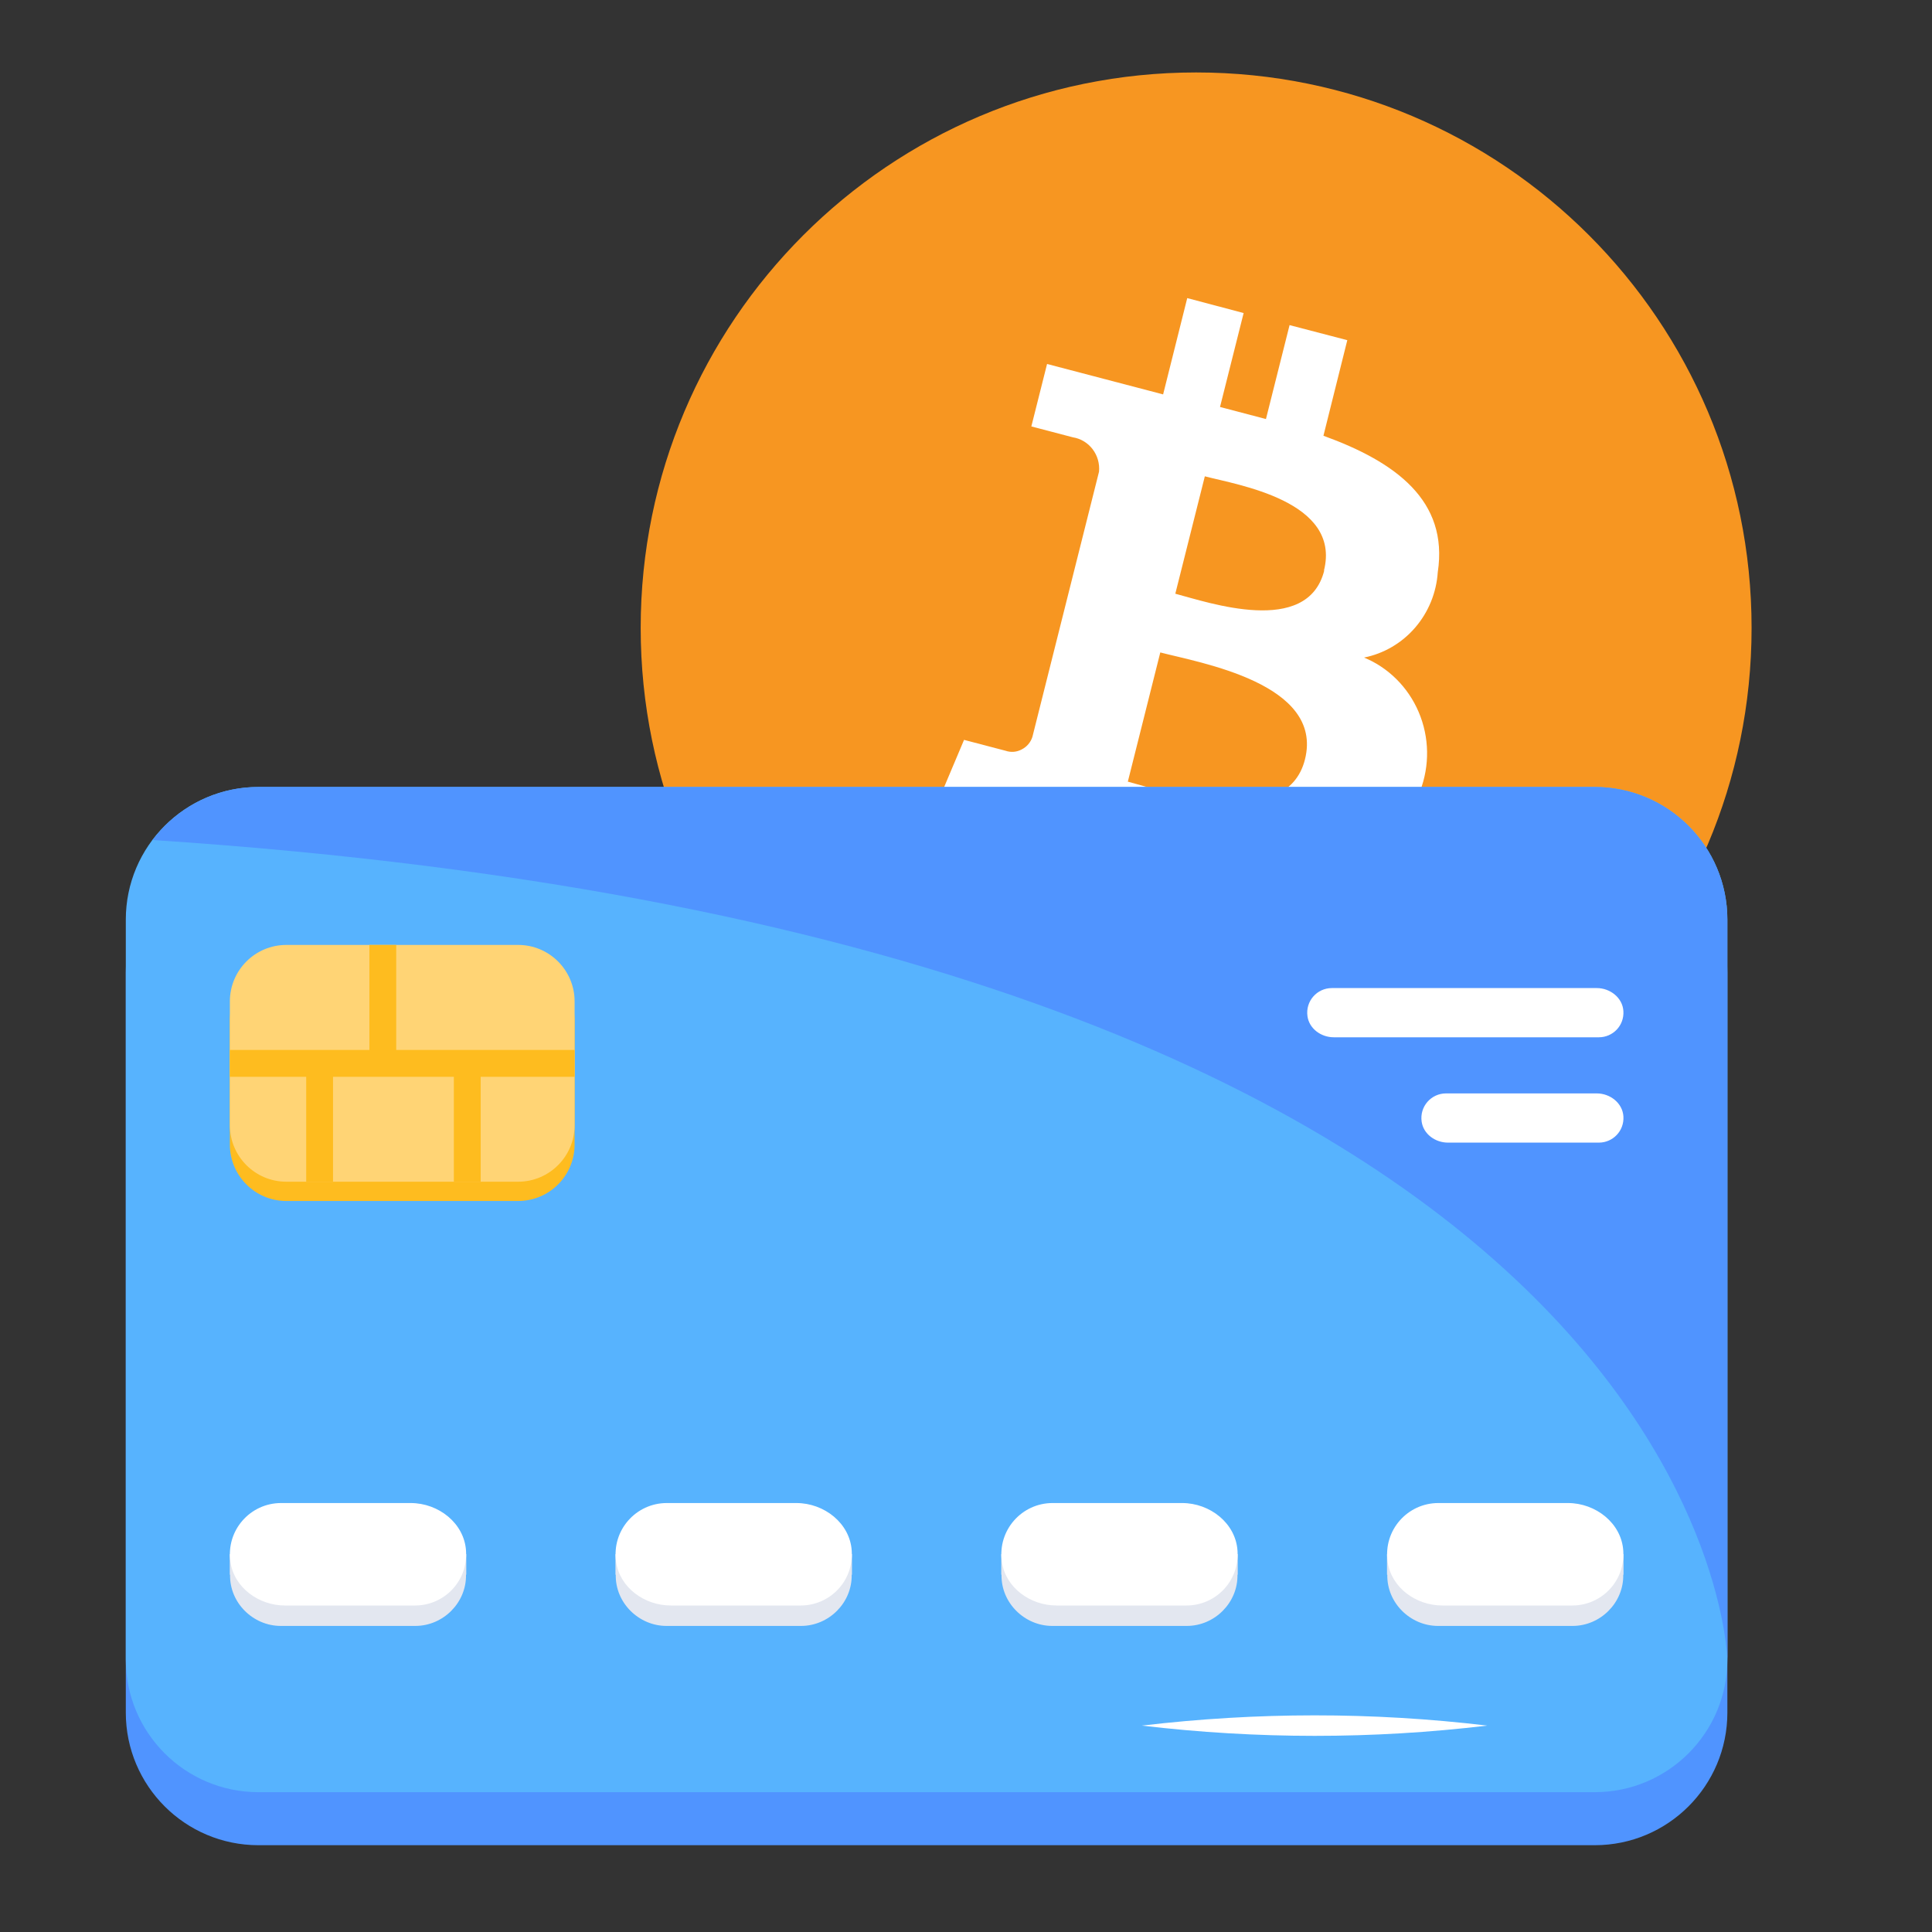<svg width="94" height="94" viewBox="0 0 94 94" fill="none" xmlns="http://www.w3.org/2000/svg">
<rect x="0" y="0" width="94" height="94" fill="#333333" stroke="none"/>
<path d="M58.197 57.575C73.122 57.575 85.222 45.476 85.222 30.55C85.222 15.625 73.122 3.525 58.197 3.525C43.271 3.525 31.172 15.625 31.172 30.55C31.172 45.476 43.271 57.575 58.197 57.575Z" fill="#F79621"/>
<path d="M69.954 27.837C70.481 24.361 67.912 22.477 64.391 21.201L65.552 16.551L62.743 15.818L61.594 20.388L59.359 19.801L60.508 15.231L57.764 14.504L56.591 19.189L50.944 17.709L50.179 20.748L52.199 21.277C52.58 21.338 52.924 21.544 53.16 21.855C53.397 22.165 53.509 22.557 53.472 22.949L50.232 35.848C50.191 35.981 50.123 36.103 50.034 36.208C49.945 36.313 49.836 36.399 49.714 36.461C49.594 36.526 49.463 36.566 49.328 36.578C49.192 36.589 49.056 36.572 48.927 36.528L46.905 35.998L45.531 39.254L51.122 40.718L49.923 45.502L52.733 46.242L53.931 41.458L56.188 42.045L54.999 46.714L57.777 47.441L58.963 42.721C63.764 43.678 67.341 43.359 68.893 38.942C69.487 37.756 69.597 36.378 69.197 35.11C68.798 33.842 67.923 32.787 66.764 32.178C66.633 32.111 66.501 32.05 66.367 31.993C67.33 31.8 68.203 31.289 68.851 30.538C69.5 29.786 69.888 28.837 69.954 27.837ZM63.492 36.949C62.603 40.489 56.769 38.543 54.874 38.03L56.453 31.744C58.348 32.242 64.423 33.246 63.492 36.949ZM64.429 27.761C63.617 30.988 58.773 29.304 57.184 28.887L58.62 23.175C60.193 23.59 65.269 24.371 64.416 27.761H64.429Z" fill="white"/>
<path d="M77.59 89.777L12.575 89.777C9.011 89.777 6.121 86.888 6.121 83.324L6.121 47.324C6.121 43.76 9.011 40.87 12.575 40.87L77.59 40.87C81.155 40.87 84.044 43.759 84.044 47.324L84.044 83.324C84.044 86.888 81.155 89.777 77.59 89.777Z" fill="#5094FF"/>
<path d="M12.575 87.197L77.59 87.197C81.155 87.197 84.044 84.308 84.044 80.743L84.044 44.744C84.044 41.179 81.155 38.29 77.59 38.29L12.575 38.29C9.011 38.29 6.121 41.179 6.121 44.744L6.121 80.743C6.121 84.308 9.011 87.197 12.575 87.197Z" fill="#57B3FE"/>
<path d="M12.575 38.29L77.591 38.29C81.155 38.29 84.044 41.179 84.044 44.744L84.044 80.744C84.044 80.744 83.3 45.847 7.422 40.87C8.6 39.306 10.466 38.29 12.575 38.29Z" fill="#5094FF"/>
<path d="M78.991 75.614V76.616H78.978C79.004 77.97 77.874 79.108 76.512 79.108L69.964 79.108C68.626 79.108 67.471 77.991 67.498 76.616H67.484V75.614H67.644C68.031 74.641 69.084 73.975 70.19 73.975L76.285 73.975C77.391 73.975 78.444 74.641 78.831 75.614H78.991Z" fill="#E3E7F0"/>
<path d="M76.504 78.114L70.174 78.114C68.898 78.114 67.693 77.249 67.514 75.986C67.296 74.448 68.485 73.129 69.981 73.129L76.286 73.129C77.638 73.129 78.898 74.11 78.98 75.46C79.072 76.959 77.887 78.114 76.504 78.114Z" fill="white"/>
<path d="M60.221 75.614V76.616H60.208C60.234 77.97 59.104 79.108 57.742 79.108L51.194 79.108C49.856 79.108 48.702 77.991 48.728 76.616H48.715V75.614H48.875C49.261 74.641 50.314 73.975 51.42 73.975L57.516 73.975C58.622 73.975 59.675 74.641 60.061 75.614H60.221Z" fill="#E3E7F0"/>
<path d="M57.734 78.114L51.404 78.114C50.129 78.114 48.924 77.249 48.745 75.986C48.527 74.448 49.716 73.129 51.212 73.129L57.516 73.129C58.869 73.129 60.128 74.11 60.211 75.46C60.302 76.959 59.117 78.114 57.734 78.114Z" fill="white"/>
<path d="M41.452 75.614V76.616H41.438C41.465 77.97 40.335 79.108 38.973 79.108H32.425C31.087 79.108 29.932 77.991 29.959 76.616H29.945V75.614H30.105C30.492 74.641 31.545 73.975 32.651 73.975H38.746C39.852 73.975 40.905 74.641 41.292 75.614H41.452Z" fill="#E3E7F0"/>
<path d="M38.964 78.114L32.635 78.114C31.359 78.114 30.154 77.249 29.975 75.986C29.757 74.448 30.946 73.129 32.442 73.129L38.747 73.129C40.099 73.129 41.359 74.11 41.441 75.46C41.532 76.959 40.348 78.114 38.964 78.114Z" fill="white"/>
<path d="M22.686 75.614V76.616H22.673C22.699 77.97 21.569 79.108 20.207 79.108L13.659 79.108C12.321 79.108 11.166 77.991 11.193 76.616H11.18V75.614H11.34C11.726 74.641 12.779 73.975 13.885 73.975L19.98 73.975C21.087 73.975 22.14 74.641 22.526 75.614H22.686Z" fill="#E3E7F0"/>
<path d="M20.199 78.114L13.869 78.115C12.594 78.115 11.389 77.249 11.21 75.986C10.992 74.448 12.181 73.129 13.676 73.129L19.981 73.129C21.334 73.129 22.593 74.11 22.675 75.46C22.767 76.959 21.582 78.114 20.199 78.114Z" fill="white"/>
<path d="M11.184 49.663L11.184 55.685C11.184 57.203 12.414 58.433 13.932 58.433L25.209 58.433C26.727 58.433 27.957 57.203 27.957 55.684L27.957 49.662C27.957 48.144 26.727 46.914 25.209 46.914L13.932 46.914C12.414 46.914 11.184 48.144 11.184 49.663Z" fill="#FEBC1F"/>
<path d="M11.184 48.724L11.184 54.746C11.184 56.264 12.414 57.495 13.932 57.495L25.209 57.495C26.727 57.495 27.957 56.264 27.957 54.746V48.724C27.957 47.206 26.727 45.975 25.209 45.975L13.932 45.975C12.414 45.975 11.184 47.206 11.184 48.724Z" fill="#FFD475"/>
<path d="M19.278 51.085V45.975H17.973V51.085H11.184V52.391H14.898V57.495H16.203V52.391H22.082V57.495H23.387V52.391H27.957V51.085H19.278Z" fill="#FEBC1F"/>
<path d="M77.796 55.593L70.446 55.593C69.833 55.593 69.255 55.178 69.169 54.571C69.064 53.833 69.635 53.199 70.353 53.199L77.692 53.199C78.341 53.199 78.946 53.67 78.986 54.319C79.029 55.038 78.46 55.593 77.796 55.593Z" fill="white"/>
<path d="M77.796 50.468L64.891 50.468C64.279 50.468 63.7 50.053 63.614 49.446C63.509 48.708 64.08 48.074 64.799 48.074L77.692 48.074C78.341 48.074 78.946 48.545 78.985 49.194C79.029 49.913 78.46 50.468 77.796 50.468Z" fill="white"/>
<path d="M55.555 83.958C61.153 83.296 66.762 83.29 72.36 83.958C66.762 84.626 61.153 84.62 55.555 83.958Z" fill="white"/>
</svg>
